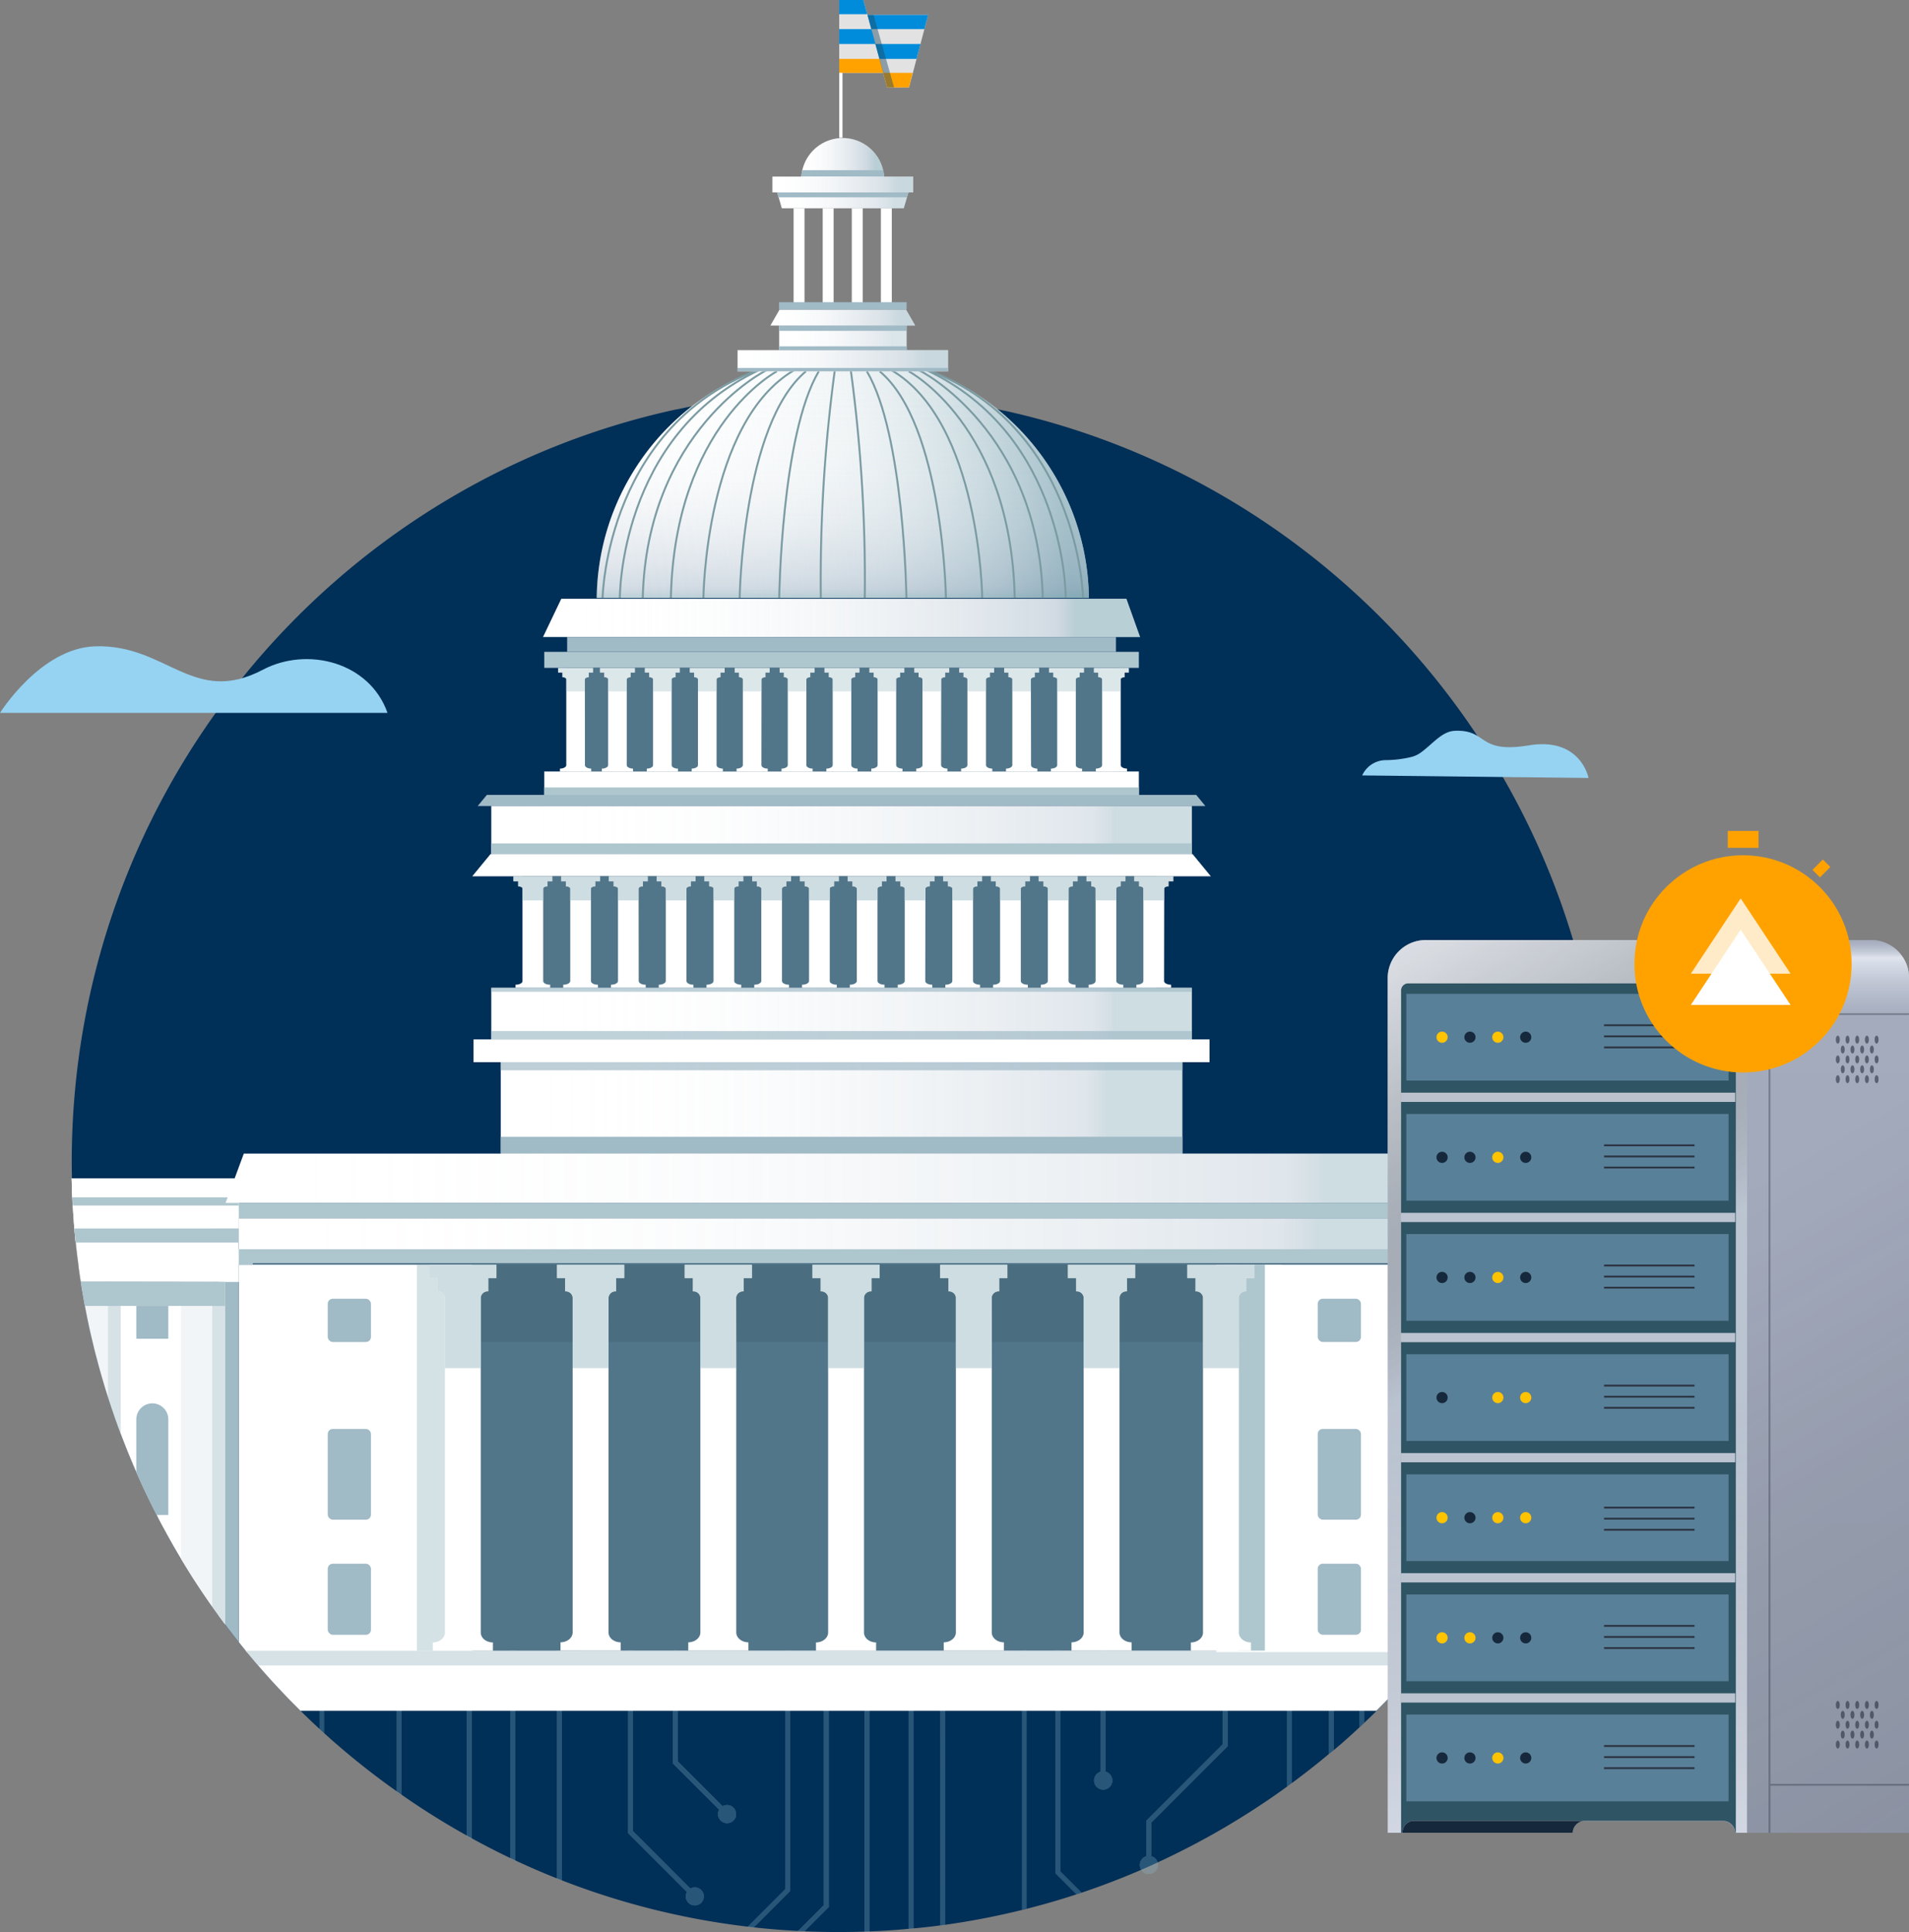 <svg xmlns="http://www.w3.org/2000/svg" xmlns:xlink="http://www.w3.org/1999/xlink" viewBox="0 0 644.33 652.12"><rect x="0" y="0" width="644.33" height="652.12" fill="#808080" stroke="none"/><defs><style>.cls-1,.cls-43,.cls-45{isolation:isolate;}.cls-2{fill:#002f57;}.cls-3{opacity:0.28;}.cls-4{mix-blend-mode:overlay;}.cls-5{fill:#8cbad1;}.cls-10,.cls-30,.cls-51,.cls-6{fill:#fff;}.cls-6{opacity:0.77;}.cls-7{fill:#008cda;}.cls-8{fill:#ffa200;}.cls-9{fill:#214a62;opacity:0.45;}.cls-11,.cls-21,.cls-23{opacity:0.38;}.cls-11{fill:url(#linear-gradient);}.cls-12,.cls-17,.cls-35{fill:#a0bac6;}.cls-13,.cls-28,.cls-29,.cls-34{fill:#aec6ce;}.cls-14{fill:#517589;}.cls-15,.cls-16,.cls-18,.cls-26,.cls-36{opacity:0.27;}.cls-15{fill:url(#linear-gradient-2);}.cls-16{fill:url(#linear-gradient-3);}.cls-17{opacity:0.67;}.cls-18{fill:url(#linear-gradient-4);}.cls-19{opacity:0.25;fill:url(#linear-gradient-5);}.cls-20,.cls-25,.cls-37{opacity:0.3;}.cls-20{fill:url(#linear-gradient-6);}.cls-21{fill:url(#linear-gradient-7);}.cls-22{opacity:0.49;fill:url(#linear-gradient-8);}.cls-23{fill:url(#linear-gradient-9);}.cls-24,.cls-52{fill:none;stroke-miterlimit:10;}.cls-24{stroke:#7b9ba3;stroke-width:0.66px;}.cls-25{fill:url(#linear-gradient-10);}.cls-26{fill:url(#linear-gradient-11);}.cls-27{fill:#406270;}.cls-27,.cls-45{opacity:0.37;}.cls-28{opacity:0.52;}.cls-29{opacity:0.5;}.cls-30,.cls-31{opacity:0.47;}.cls-31{fill:#e1eaef;}.cls-32,.cls-41{opacity:0.2;}.cls-32{fill:url(#linear-gradient-12);}.cls-33{opacity:0.72;}.cls-34{opacity:0.6;}.cls-35{opacity:0.68;}.cls-36{fill:url(#linear-gradient-13);}.cls-37{fill:url(#linear-gradient-14);}.cls-38{fill:#d3d9e5;}.cls-39{opacity:0.7;fill:url(#linear-gradient-15);}.cls-40{opacity:0.46;fill:url(#linear-gradient-16);}.cls-41{fill:url(#linear-gradient-17);}.cls-42{opacity:0.62;fill:url(#linear-gradient-18);}.cls-43{fill:#2f5463;}.cls-44{fill:#16283b;}.cls-45,.cls-50{fill:#2b3341;}.cls-46{fill:#bcc2cd;}.cls-47{fill:#bbc3d0;}.cls-48{fill:#598099;}.cls-49{fill:#ffc300;}.cls-51{opacity:0.78;}.cls-52{stroke:#ffa200;stroke-width:3.58px;}.cls-53{fill:#96d3f2;}</style><linearGradient id="linear-gradient" x1="183.28" y1="208.55" x2="384.8" y2="208.55" gradientUnits="userSpaceOnUse"><stop offset="0" stop-color="#fff" stop-opacity="0"/><stop offset="0.14" stop-color="#eff3f5" stop-opacity="0.07"/><stop offset="0.38" stop-color="#c6d2dc" stop-opacity="0.27"/><stop offset="0.7" stop-color="#839db3" stop-opacity="0.58"/><stop offset="0.86" stop-color="#5f809d" stop-opacity="0.75"/><stop offset="0.89" stop-color="#488093"/></linearGradient><linearGradient id="linear-gradient-2" x1="165.82" y1="280.15" x2="402.26" y2="280.15" xlink:href="#linear-gradient"/><linearGradient id="linear-gradient-3" x1="165.82" y1="342.1" x2="402.26" y2="342.1" xlink:href="#linear-gradient"/><linearGradient id="linear-gradient-4" x1="169.01" y1="373.93" x2="399.07" y2="373.93" xlink:href="#linear-gradient"/><linearGradient id="linear-gradient-5" x1="262.33" y1="67.62" x2="306.6" y2="67.62" gradientUnits="userSpaceOnUse"><stop offset="0" stop-color="#fff" stop-opacity="0"/><stop offset="0.21" stop-color="#ced8e1" stop-opacity="0.23"/><stop offset="0.59" stop-color="#7e99b0" stop-opacity="0.6"/><stop offset="0.77" stop-color="#5f809d" stop-opacity="0.75"/><stop offset="0.89" stop-color="#488093"/></linearGradient><linearGradient id="linear-gradient-6" x1="260.02" y1="107.19" x2="308.91" y2="107.19" xlink:href="#linear-gradient-5"/><linearGradient id="linear-gradient-7" x1="270.47" y1="55.73" x2="298.46" y2="55.73" xlink:href="#linear-gradient-5"/><linearGradient id="linear-gradient-8" x1="379.09" y1="154.36" x2="175.82" y2="178.38" gradientUnits="userSpaceOnUse"><stop offset="0.11" stop-color="#488093"/><stop offset="0.26" stop-color="#7da5b3" stop-opacity="0.71"/><stop offset="0.41" stop-color="#acc5ce" stop-opacity="0.45"/><stop offset="0.56" stop-color="#d0dfe3" stop-opacity="0.26"/><stop offset="0.71" stop-color="#eaf1f3" stop-opacity="0.11"/><stop offset="0.86" stop-color="#fafbfc" stop-opacity="0.03"/><stop offset="1" stop-color="#fff" stop-opacity="0"/></linearGradient><linearGradient id="linear-gradient-9" x1="284.47" y1="111.84" x2="284.47" y2="213.02" gradientUnits="userSpaceOnUse"><stop offset="0" stop-color="#fff" stop-opacity="0"/><stop offset="0.15" stop-color="#f9fafb" stop-opacity="0.03"/><stop offset="0.31" stop-color="#e8edf1" stop-opacity="0.11"/><stop offset="0.48" stop-color="#ccd6e0" stop-opacity="0.24"/><stop offset="0.64" stop-color="#a4b7c7" stop-opacity="0.43"/><stop offset="0.81" stop-color="#718ea8" stop-opacity="0.66"/><stop offset="0.86" stop-color="#5f809d" stop-opacity="0.75"/><stop offset="0.89" stop-color="#488093"/></linearGradient><linearGradient id="linear-gradient-10" x1="248.94" y1="121.75" x2="319.99" y2="121.75" xlink:href="#linear-gradient-5"/><linearGradient id="linear-gradient-11" x1="80.58" y1="416.59" x2="489.85" y2="416.59" xlink:href="#linear-gradient"/><linearGradient id="linear-gradient-12" x1="262.99" y1="114.03" x2="306" y2="114.03" xlink:href="#linear-gradient-5"/><linearGradient id="linear-gradient-13" x1="76.13" y1="397.67" x2="493.55" y2="397.67" xlink:href="#linear-gradient"/><linearGradient id="linear-gradient-14" x1="260.7" y1="62.27" x2="308.23" y2="62.27" xlink:href="#linear-gradient-5"/><linearGradient id="linear-gradient-15" x1="610.15" y1="317.27" x2="610.15" y2="618.57" gradientUnits="userSpaceOnUse"><stop offset="0" stop-opacity="0"/><stop offset="0" stop-color="#272b35" stop-opacity="0.24"/><stop offset="0" stop-color="#4f566b" stop-opacity="0.49"/><stop offset="0" stop-color="#5e6780" stop-opacity="0.59"/><stop offset="0.02" stop-color="#e6ebf4" stop-opacity="0.84"/><stop offset="0.05" stop-color="#a9b0c0" stop-opacity="0.73"/><stop offset="0.08" stop-color="#737b92" stop-opacity="0.63"/><stop offset="0.09" stop-color="#5e6780" stop-opacity="0.59"/><stop offset="0.73" stop-color="#5e667f" stop-opacity="0.59"/></linearGradient><linearGradient id="linear-gradient-16" x1="578.5" y1="382.93" x2="693.88" y2="184.55" gradientTransform="matrix(1, 0, 0, -1, 0, 790.07)" gradientUnits="userSpaceOnUse"><stop offset="0" stop-color="#252525" stop-opacity="0"/><stop offset="0.45" stop-color="#1c222a" stop-opacity="0.23"/><stop offset="1" stop-color="#15202d" stop-opacity="0.4"/></linearGradient><linearGradient id="linear-gradient-17" x1="529.05" y1="362.31" x2="529.05" y2="167.44" gradientTransform="matrix(1, 0, 0, -1, 0, 790.07)" gradientUnits="userSpaceOnUse"><stop offset="0.23" stop-color="#586e80"/><stop offset="0.34" stop-color="#526777" stop-opacity="0.93"/><stop offset="0.51" stop-color="#425360" stop-opacity="0.75"/><stop offset="0.73" stop-color="#28323a" stop-opacity="0.45"/><stop offset="0.98" stop-color="#040505" stop-opacity="0.04"/><stop offset="1" stop-opacity="0"/></linearGradient><linearGradient id="linear-gradient-18" x1="433.41" y1="305.7" x2="515.51" y2="449" gradientUnits="userSpaceOnUse"><stop offset="0.03" stop-color="#fff"/><stop offset="0.13" stop-color="#f9f9f9" stop-opacity="0.98"/><stop offset="0.25" stop-color="#e9e9e9" stop-opacity="0.91"/><stop offset="0.38" stop-color="#cfcfcf" stop-opacity="0.81"/><stop offset="0.53" stop-color="#aaa" stop-opacity="0.67"/><stop offset="0.68" stop-color="#7a7a7a" stop-opacity="0.48"/><stop offset="0.84" stop-color="#414141" stop-opacity="0.25"/><stop offset="1" stop-opacity="0"/></linearGradient></defs><g class="cls-1"><g id="Layer_2" data-name="Layer 2"><g id="Layer_1-2" data-name="Layer 1"><path class="cls-2" d="M541.87,392.18c0,1.84,0,3.67-.06,5.5q-.06,3.22-.22,6.44c0,.62-.05,1.25-.09,1.88,0,.29,0,.58,0,.87-.11,1.85-.23,3.7-.38,5.55v.08c-.05.68-.1,1.38-.17,2.06v.05l-.15,1.72c-.09,1-.19,2-.29,3q-.33,3.19-.75,6.36s0,.05,0,.08c-.06.57-.14,1.15-.22,1.71,0,.09,0,.2,0,.3s0,.05,0,.08c-.08.61-.17,1.23-.25,1.85s-.19,1.21-.28,1.81c0,.17,0,.32-.08.48a.78.78,0,0,1,0,.16c0,.16-.05.32-.07.48-.08.53-.17,1-.25,1.58s-.21,1.26-.32,1.89c-.07.42-.14.85-.22,1.27,0,.08,0,.15,0,.23-.1.65-.22,1.31-.34,2,0,0,0,.05,0,.07l-.21,1.09c-.05.28-.1.55-.16.83-.24,1.26-.49,2.52-.76,3.78-.32,1.65-.68,3.29-1.07,4.91q-.87,3.8-1.84,7.54-1.51,5.9-3.31,11.68c-.13.42-.26.84-.4,1.26l-.6,1.87q-2.41,7.47-5.27,14.73-4.35,11.14-9.7,21.76l-.17.34-.93,1.82-.47.89h0c-.19.39-.38.77-.58,1.14a0,0,0,0,1,0,0c-.29.55-.58,1.11-.88,1.65h0c-.42.8-.85,1.6-1.29,2.39h0c-.22.42-.46.83-.69,1.25l-.36.64c-.7,1.27-1.42,2.52-2.15,3.77-.29.51-.59,1-.89,1.52-.07.13-.15.26-.23.39-.18.33-.38.66-.58,1v0l-.44.72-.66,1.09-.34.54-.06.09q-2.52,4.11-5.17,8.09-1.06,1.6-2.16,3.18c-.7,1-1.42,2.06-2.15,3.08q-2.26,3.21-4.64,6.34l-.07.09c-.11.15-.21.29-.33.43l-.5.66c-.52.68-1,1.36-1.57,2-1,1.26-2,2.5-3,3.73l-.86,1.06-.43.53q-1.87,2.26-3.78,4.48c-.53.62-1.07,1.23-1.61,1.84s-1.08,1.23-1.63,1.84q-3.11,3.47-6.34,6.83h0c-.14.16-.29.31-.45.47l-1.34,1.38c-.91.93-1.83,1.86-2.76,2.77l-.17.17q-2,2-4.13,4c-.54.52-1.08,1-1.62,1.52q-4.26,4-8.69,7.73L448.51,592q-6.09,5.09-12.48,9.8L434.4,603a258,258,0,0,1-43.68,25.58l-2.13,1h0c-1.12.51-2.25,1-3.39,1.49q-9.85,4.26-20.12,7.72l-1.74.57q-8.28,2.71-16.8,4.87c-.54.14-1.08.28-1.62.4a255.31,255.31,0,0,1-25.93,5c-.54.08-1.09.15-1.63.21q-4.5.61-9,1c-.54.06-1.09.11-1.63.15q-6.58.62-13.25.87l-1.63.06q-4.38.15-8.8.15c-3.84,0-7.67-.08-11.47-.26-.73,0-1.46-.06-2.2-.1q-7.51-.39-14.93-1.21-1-.1-2.07-.24a255.28,255.28,0,0,1-62.7-15.62l-1.63-.64q-7.16-2.84-14.11-6.09l-1.63-.77q-6.63-3.15-13-6.66l-1.63-.9a256.17,256.17,0,0,1-22.09-13.82l-1.62-1.13A257.86,257.86,0,0,1,109.46,585c-.55-.49-1.09-1-1.63-1.49q-3.26-3-6.42-6.14l-.17-.17c-.93-.91-1.85-1.84-2.76-2.77l-1.35-1.38-.45-.47c-1.88-1.94-3.73-3.94-5.55-5.94-.69-.78-1.39-1.55-2.08-2.34l-1.13-1.29-.82-.95c-.29-.34-.59-.68-.88-1q-1.47-1.71-2.89-3.45c-.15-.17-.3-.35-.44-.53-.78-1-1.55-1.91-2.31-2.87l-1.84-2.34c-.47-.59-.92-1.2-1.38-1.81l-.24-.3-1.18-1.56c-.72-1-1.44-1.94-2.15-2.92s-1.45-2-2.16-3c-.54-.76-1.07-1.52-1.6-2.29s-1.21-1.76-1.8-2.64q-1.44-2.13-2.83-4.29t-2.92-4.66l-1.38-2.26c-.72-1.2-1.43-2.41-2.13-3.62s-1.48-2.59-2.2-3.89c-.23-.42-.46-.83-.68-1.25h0q-1.11-2-2.17-4h0c-.35-.66-.69-1.33-1-2q-3.65-7.06-6.86-14.39-2.8-6.39-5.27-12.95c-.49-1.3-1-2.6-1.43-3.91-.16-.42-.31-.84-.47-1.28-.83-2.39-1.64-4.78-2.41-7.2l-.27-.83c-.08-.28-.17-.56-.26-.85,0-.13-.09-.27-.13-.41s-.17-.57-.26-.85-.17-.56-.25-.84a3.17,3.17,0,0,1-.12-.41c-.21-.68-.41-1.37-.61-2.06-.64-2.19-1.26-4.4-1.83-6.63-.19-.67-.37-1.35-.54-2s-.4-1.59-.59-2.39c-.33-1.33-.64-2.67-.95-4-.38-1.62-.73-3.26-1.07-4.91q-.39-1.87-.75-3.78c-.05-.28-.11-.55-.16-.83s-.15-.78-.22-1.16c-.11-.65-.23-1.31-.34-2s-.18-1-.26-1.5c-.2-1.15-.39-2.31-.56-3.47,0-.16-.06-.32-.08-.48s-.07-.43-.1-.64c-.09-.6-.18-1.21-.26-1.81s-.19-1.29-.28-1.93a1.08,1.08,0,0,1,0-.3c-.08-.56-.16-1.14-.22-1.71q-.44-3.21-.76-6.44c-.11-1-.2-2-.29-3l-.15-1.72c-.06-.73-.12-1.46-.17-2.19-.15-1.85-.27-3.7-.38-5.55-.05-.92-.1-1.83-.13-2.75q-.16-3.21-.22-6.44c0-1.83-.06-3.66-.06-5.5,0-124.73,87.45-228.9,204.15-254.11h0l.15,0c1.61-.34,3.23-.68,4.86-1h.07l.3-.06.64-.12.47-.09h0l1.08-.2h.06a2.3,2.3,0,0,1,.28-.06h.07l1.34-.24,1.3-.23h0l1.05-.18H240l.49-.08h0l3.62-.57h0l1-.14h0l1.17-.17h0l1.09-.16h0l3.14-.4.61-.08,1.46-.18h0l2.5-.29h0l2.68-.28H258l1.77-.17h0c1.3-.11,2.59-.22,3.9-.3l1.79-.12,1.81-.12,1-.06a.72.72,0,0,1,.25,0l1.07-.07,1.34,0c.4,0,.82-.05,1.24-.06h.4l.34,0h0l.95,0h0l.72,0h.62l1.53-.05,1.74,0h1.55c.24,0,.47,0,.71,0h3.8c1.16,0,2.31,0,3.48.05h1.81l1.31.06c.44,0,.88,0,1.32,0h0c.58,0,1.14,0,1.72.07s1.14,0,1.72.07h.29l.62,0,1,.07.38,0h.06l1.26.09c.51,0,1,.05,1.55.11h0c.43,0,.87,0,1.31.07h0l1.15.09h.29l1.59.14h0l1.49.13h0c1.43.13,2.84.28,4.25.45h0l.48.05q.81.07,1.62.18h0l2.37.28,2.45.33h0l1,.14,1.64.23h0c1,.14,1.91.28,2.87.44l.71.11,1.37.22h0l1.69.29h.05c1.11.18,2.2.39,3.28.59l.09,0,1.69.32,1.79.36h.06l.68.14h0l.55.11,1.43.31h0l1,.22h0l.33.07h0l.52.11h0l.09,0c.32.06.62.13.92.21h0l.09,0h0c1.16.26,2.31.54,3.45.82.5.1,1,.23,1.47.34h0C458,167.65,541.87,270.07,541.87,392.18Z"/><g class="cls-3"><g class="cls-4"><path class="cls-5" d="M357.88,631.6l7.19,7.19-1.74.57-7.08-7.08V557h1.63Z"/></g><g class="cls-4"><path class="cls-5" d="M357.88,631.6l7.19,7.19-1.74.57-7.08-7.08V557h1.63Z"/></g><g class="cls-4"><path class="cls-5" d="M291.8,554.6h1.63v97.31l-1.63.06Z"/></g><g class="cls-4"><path class="cls-5" d="M291.8,554.6h1.63v97.31l-1.63.06Z"/></g><g class="cls-4"><path class="cls-5" d="M291.8,554.6h1.63v97.31l-1.63.06Z"/></g><g class="cls-4"><polygon class="cls-5" points="388.59 629.57 386.96 629.57 386.96 614.46 387.2 614.22 412.69 588.72 412.69 557.04 414.32 557.04 414.32 589.4 414.08 589.64 388.59 615.13 388.59 629.57"/><circle class="cls-5" cx="387.77" cy="629.42" r="3.06"/></g><g class="cls-4"><polygon class="cls-5" points="388.59 629.57 386.96 629.57 386.96 614.46 387.2 614.22 412.69 588.72 412.69 557.04 414.32 557.04 414.32 589.4 414.08 589.64 388.59 615.13 388.59 629.57"/><circle class="cls-5" cx="387.77" cy="629.42" r="3.06"/></g><g class="cls-4"><polygon class="cls-5" points="388.59 629.57 386.96 629.57 386.96 614.46 387.2 614.22 412.69 588.72 412.69 557.04 414.32 557.04 414.32 589.4 414.08 589.64 388.59 615.13 388.59 629.57"/><circle class="cls-5" cx="387.77" cy="629.42" r="3.06"/></g><g class="cls-4"><polygon class="cls-5" points="388.59 629.57 386.96 629.57 386.96 614.46 387.2 614.22 412.69 588.72 412.69 557.04 414.32 557.04 414.32 589.4 414.08 589.64 388.59 615.13 388.59 629.57"/><circle class="cls-5" cx="387.77" cy="629.42" r="3.06"/></g><g class="cls-4"><path class="cls-5" d="M460.45,557V581.4c-.54.52-1.08,1-1.62,1.52V557Z"/></g><g class="cls-4"><path class="cls-5" d="M460.45,557V581.4c-.54.52-1.08,1-1.62,1.52V557Z"/></g><g class="cls-4"><path class="cls-5" d="M450.14,552.16v38.49L448.51,592V552.16Z"/></g><g class="cls-4"><path class="cls-5" d="M450.14,552.16v38.49L448.51,592V552.16Z"/></g><g class="cls-4"><path class="cls-5" d="M450.14,552.16v38.49L448.51,592V552.16Z"/></g><g class="cls-4"><path class="cls-5" d="M279.72,557v86.64l-.24.23-8,8c-.73,0-1.46-.06-2.2-.1l8.76-8.76V557Z"/></g><g class="cls-4"><path class="cls-5" d="M279.72,557v86.64l-.24.23-8,8c-.73,0-1.46-.06-2.2-.1l8.76-8.76V557Z"/></g><g class="cls-4"><path class="cls-5" d="M279.72,557v86.64l-.24.23-8,8c-.73,0-1.46-.06-2.2-.1l8.76-8.76V557Z"/></g><g class="cls-4"><path class="cls-5" d="M266.69,552.16v86.09l-.23.24L254.4,650.55q-1-.1-2.07-.24l12.74-12.74V552.16Z"/></g><g class="cls-4"><path class="cls-5" d="M266.69,552.16v86.09l-.23.24L254.4,650.55q-1-.1-2.07-.24l12.74-12.74V552.16Z"/></g><g class="cls-4"><path class="cls-5" d="M477.28,552.16v11.78c-.54.62-1.08,1.23-1.63,1.84V552.16Z"/></g><g class="cls-4"><path class="cls-5" d="M477.28,552.16v11.78c-.54.62-1.08,1.23-1.63,1.84V552.16Z"/></g><g class="cls-4"><path class="cls-5" d="M477.28,552.16v11.78c-.54.62-1.08,1.23-1.63,1.84V552.16Z"/></g><g class="cls-4"><polygon class="cls-5" points="244.93 612.95 227.07 595.1 227.07 548.9 228.7 548.9 228.7 594.42 246.08 611.8 244.93 612.95"/><circle class="cls-5" cx="245.4" cy="612.27" r="3.06"/></g><g class="cls-4"><polygon class="cls-5" points="244.93 612.95 227.07 595.1 227.07 548.9 228.7 548.9 228.7 594.42 246.08 611.8 244.93 612.95"/><circle class="cls-5" cx="245.4" cy="612.27" r="3.06"/></g><g class="cls-4"><polygon class="cls-5" points="244.93 612.95 227.07 595.1 227.07 548.9 228.7 548.9 228.7 594.42 246.08 611.8 244.93 612.95"/><circle class="cls-5" cx="245.4" cy="612.27" r="3.06"/></g><g class="cls-4"><polygon class="cls-5" points="244.93 612.95 227.07 595.1 227.07 548.9 228.7 548.9 228.7 594.42 246.08 611.8 244.93 612.95"/><circle class="cls-5" cx="245.4" cy="612.27" r="3.06"/></g><g class="cls-4"><polygon class="cls-5" points="234.04 640.74 212.01 618.71 212.01 546.73 213.64 546.73 213.64 618.03 235.19 639.58 234.04 640.74"/><circle class="cls-5" cx="234.51" cy="640.05" r="3.06"/></g><g class="cls-4"><polygon class="cls-5" points="234.04 640.74 212.01 618.71 212.01 546.73 213.64 546.73 213.64 618.03 235.19 639.58 234.04 640.74"/><circle class="cls-5" cx="234.51" cy="640.05" r="3.06"/></g><g class="cls-4"><polygon class="cls-5" points="234.04 640.74 212.01 618.71 212.01 546.73 213.64 546.73 213.64 618.03 235.19 639.58 234.04 640.74"/><circle class="cls-5" cx="234.51" cy="640.05" r="3.06"/></g><g class="cls-4"><path class="cls-5" d="M189.63,552.16v82.53l-1.63-.64V552.16Z"/></g><g class="cls-4"><path class="cls-5" d="M189.63,552.16v82.53l-1.63-.64V552.16Z"/></g><g class="cls-4"><path class="cls-5" d="M189.63,552.16v82.53l-1.63-.64V552.16Z"/></g><g class="cls-4"><path class="cls-5" d="M173.89,552.16V628l-1.63-.77v-75Z"/></g><g class="cls-4"><path class="cls-5" d="M173.89,552.16V628l-1.63-.77v-75Z"/></g><g class="cls-4"><path class="cls-5" d="M159.23,548.9v71.63l-1.63-.9V548.9Z"/></g><g class="cls-4"><path class="cls-5" d="M159.23,548.9v71.63l-1.63-.9V548.9Z"/></g><g class="cls-4"><path class="cls-5" d="M159.23,548.9v71.63l-1.63-.9V548.9Z"/></g><g class="cls-4"><path class="cls-5" d="M159.23,548.9v71.63l-1.63-.9V548.9Z"/></g><g class="cls-4"><path class="cls-5" d="M306.68,562.74h1.63v88.15c-.54.06-1.09.11-1.63.15Z"/></g><g class="cls-4"><path class="cls-5" d="M306.68,562.74h1.63v88.15c-.54.06-1.09.11-1.63.15Z"/></g><g class="cls-4"><path class="cls-5" d="M306.68,562.74h1.63v88.15c-.54.06-1.09.11-1.63.15Z"/></g><g class="cls-4"><path class="cls-5" d="M317.35,560.21H319v89.42c-.54.08-1.09.15-1.63.21Z"/></g><g class="cls-4"><path class="cls-5" d="M317.35,560.21H319v89.42c-.54.08-1.09.15-1.63.21Z"/></g><g class="cls-4"><path class="cls-5" d="M344.91,557h1.62v87.19c-.54.14-1.08.28-1.62.4Z"/></g><g class="cls-4"><path class="cls-5" d="M436,556v45.88L434.4,603V556Z"/></g><g class="cls-4"><path class="cls-5" d="M436,556v45.88L434.4,603V556Z"/></g><g class="cls-4"><rect class="cls-5" x="371.53" y="557.04" width="1.63" height="44.04"/><path class="cls-5" d="M369.28,600.92a3.07,3.07,0,1,0,3.06-3.06A3.06,3.06,0,0,0,369.28,600.92Z"/></g><g class="cls-4"><rect class="cls-5" x="371.53" y="557.04" width="1.63" height="44.04"/><path class="cls-5" d="M369.28,600.92a3.07,3.07,0,1,0,3.06-3.06A3.06,3.06,0,0,0,369.28,600.92Z"/></g><g class="cls-4"><rect class="cls-5" x="371.53" y="557.04" width="1.63" height="44.04"/><path class="cls-5" d="M369.28,600.92a3.07,3.07,0,1,0,3.06-3.06A3.06,3.06,0,0,0,369.28,600.92Z"/></g><g class="cls-4"><rect class="cls-5" x="371.53" y="557.04" width="1.63" height="44.04"/><path class="cls-5" d="M369.28,600.92a3.07,3.07,0,1,0,3.06-3.06A3.06,3.06,0,0,0,369.28,600.92Z"/></g><g class="cls-4"><path class="cls-5" d="M135.51,570.07v35.74l-1.62-1.13V570.07Z"/></g><g class="cls-4"><path class="cls-5" d="M135.51,570.07v35.74l-1.62-1.13V570.07Z"/></g><g class="cls-4"><path class="cls-5" d="M109.46,570.07v15c-.55-.49-1.09-1-1.63-1.49V570.07Z"/></g></g><g><polygon class="cls-6" points="298.21 24.59 283.25 24.59 283.25 0 291.39 0 292.72 4.79 292.79 5.03 294.12 9.82 295.51 14.85 296.91 19.88 298.21 24.59"/><polygon class="cls-6" points="313.27 5.03 312.01 9.82 310.68 14.85 309.36 19.88 308.03 24.91 306.82 29.49 299.41 29.5 298.16 24.91 298.08 24.59 296.81 19.88 295.44 14.85 294.08 9.82 292.79 5.03 313.27 5.03"/><polygon class="cls-7" points="292.72 4.79 283.25 4.79 283.25 0 291.39 0 292.72 4.79"/><polygon class="cls-7" points="313.27 5.03 312.01 9.82 294.08 9.82 292.79 5.03 313.27 5.03"/><polygon class="cls-7" points="295.51 14.85 283.25 14.85 283.25 9.82 294.12 9.82 295.51 14.85"/><polygon class="cls-7" points="310.68 14.85 309.36 19.88 296.81 19.88 295.44 14.85 310.68 14.85"/><polygon class="cls-8" points="298.21 24.59 283.25 24.59 283.25 19.88 296.91 19.88 298.21 24.59"/><polygon class="cls-8" points="308.03 24.59 306.82 29.49 299.41 29.5 298.08 24.59 308.03 24.59"/><polygon class="cls-9" points="292.79 5.03 299.41 29.5 301.78 29.5 294.84 5.03 292.79 5.03"/><rect class="cls-10" x="283.25" y="24.58" width="1.11" height="21.93"/></g><g><path class="cls-53" d="M0,240.61s13.64-21.87,32.1-22.47c24.16-.78,33.11,20.3,56.64,7.89,15-7.89,36-2.6,42.06,14.58Z"/><animateMotion dur="12s" repeatCount="indefinite" path="M-2,0,0 0,0 0,380,0 0,0 z"/></g><g><path class="cls-53" d="M459.77,261.71l76.39.86s-2.58-13.88-20.16-11-13.69-5.43-25-4.91c-4.35.2-7.29,4.31-11.47,7.35a9.53,9.53,0,0,1-3.44,1.54,38.46,38.46,0,0,1-8.35,1A8.78,8.78,0,0,0,459.77,261.71Z"/><animateMotion begin="1s" dur="12s" repeatCount="indefinite" path="M0,0,0 0,0 0,-450,0 0,0 z"/></g><polygon class="cls-10" points="384.8 215 183.28 215 189.44 202.1 380.18 202.1 384.8 215"/><polygon class="cls-11" points="384.8 215 183.28 215 189.44 202.1 380.18 202.1 384.8 215"/><rect class="cls-12" x="191.42" y="215" width="185.24" height="5"/><rect class="cls-13" x="183.7" y="220" width="200.69" height="5.41"/><rect class="cls-14" x="191.42" y="225.41" width="185.24" height="34.97"/><rect class="cls-10" x="183.7" y="260.38" width="200.69" height="7.91"/><rect class="cls-13" x="183.7" y="265.77" width="200.69" height="2.52"/><polygon class="cls-12" points="406.84 272.04 161.24 272.04 164.32 268.29 403.76 268.29 406.84 272.04"/><rect class="cls-10" x="165.82" y="272.03" width="236.45" height="16.23"/><rect class="cls-15" x="165.82" y="272.03" width="236.45" height="16.23"/><rect class="cls-13" x="165.82" y="284.66" width="236.45" height="3.61"/><polygon class="cls-10" points="408.69 295.76 159.39 295.76 165.55 288.27 402.53 288.27 408.69 295.76"/><rect class="cls-14" x="176.35" y="295.76" width="214.05" height="37.64"/><rect class="cls-10" x="165.82" y="333.4" width="236.45" height="17.4"/><rect class="cls-16" x="165.82" y="333.4" width="236.45" height="17.4"/><rect class="cls-17" x="165.82" y="333.4" width="236.45" height="1.32"/><rect class="cls-17" x="165.82" y="347.99" width="236.45" height="2.81"/><rect class="cls-10" x="159.83" y="350.8" width="248.42" height="7.7"/><rect class="cls-10" x="169.01" y="358.5" width="230.06" height="30.85"/><rect class="cls-18" x="169.01" y="358.5" width="230.06" height="30.85"/><rect class="cls-12" x="169.01" y="383.67" width="230.06" height="5.67"/><path class="cls-10" d="M183.34,331.11c0,.68,1,1.24,2.36,1.24v1H174v-1c1.3,0,2.37-.56,2.37-1.24V299.9c0-.42-.67-.76-1.46-.76v-1.69h-1.61v-1.68h13.11v1.68H184.8v1.69c-.8,0-1.46.34-1.46.76Z"/><path class="cls-10" d="M199.46,331.11c0,.68,1,1.24,2.36,1.24v1H190.1v-1c1.3,0,2.37-.56,2.37-1.24V299.9c0-.42-.67-.76-1.46-.76v-1.69H189.4v-1.68h13.11v1.68h-1.59v1.69c-.8,0-1.46.34-1.46.76Z"/><path class="cls-10" d="M215.58,331.11c0,.68,1,1.24,2.36,1.24v1H206.22v-1c1.3,0,2.37-.56,2.37-1.24V299.9c0-.42-.67-.76-1.46-.76v-1.69h-1.61v-1.68h13.11v1.68H217v1.69c-.8,0-1.46.34-1.46.76Z"/><path class="cls-10" d="M231.7,331.11c0,.68,1.05,1.24,2.36,1.24v1H222.34v-1c1.3,0,2.37-.56,2.37-1.24V299.9c0-.42-.67-.76-1.46-.76v-1.69h-1.61v-1.68h13.11v1.68h-1.59v1.69c-.8,0-1.46.34-1.46.76Z"/><path class="cls-10" d="M247.82,331.11c0,.68,1.05,1.24,2.36,1.24v1H238.46v-1c1.3,0,2.37-.56,2.37-1.24V299.9c0-.42-.67-.76-1.46-.76v-1.69h-1.61v-1.68h13.11v1.68h-1.59v1.69c-.8,0-1.46.34-1.46.76Z"/><path class="cls-10" d="M263.94,331.11c0,.68,1.05,1.24,2.37,1.24v1H254.58v-1c1.3,0,2.37-.56,2.37-1.24V299.9c0-.42-.67-.76-1.46-.76v-1.69h-1.61v-1.68H267v1.68H265.4v1.69c-.8,0-1.46.34-1.46.76Z"/><path class="cls-10" d="M280.06,331.11c0,.68,1.05,1.24,2.37,1.24v1H270.7v-1c1.3,0,2.37-.56,2.37-1.24V299.9c0-.42-.66-.76-1.46-.76v-1.69H270v-1.68h13.11v1.68h-1.59v1.69c-.8,0-1.46.34-1.46.76Z"/><path class="cls-10" d="M296.18,331.11c0,.68,1.05,1.24,2.37,1.24v1H286.82v-1c1.3,0,2.37-.56,2.37-1.24V299.9c0-.42-.66-.76-1.46-.76v-1.69h-1.61v-1.68h13.11v1.68h-1.59v1.69c-.79,0-1.46.34-1.46.76Z"/><path class="cls-10" d="M312.3,331.11c0,.68,1.05,1.24,2.37,1.24v1H303v-1c1.29,0,2.36-.56,2.36-1.24V299.9c0-.42-.66-.76-1.46-.76v-1.69h-1.61v-1.68h13.11v1.68h-1.59v1.69c-.79,0-1.46.34-1.46.76Z"/><path class="cls-10" d="M328.42,331.11c0,.68,1.05,1.24,2.37,1.24v1H319.07v-1c1.29,0,2.36-.56,2.36-1.24V299.9c0-.42-.66-.76-1.46-.76v-1.69h-1.61v-1.68h13.11v1.68h-1.59v1.69c-.79,0-1.46.34-1.46.76Z"/><path class="cls-10" d="M344.54,331.11c0,.68,1,1.24,2.37,1.24v1H335.19v-1c1.29,0,2.36-.56,2.36-1.24V299.9c0-.42-.66-.76-1.46-.76v-1.69h-1.61v-1.68h13.11v1.68H346v1.69c-.79,0-1.46.34-1.46.76Z"/><path class="cls-10" d="M360.66,331.11c0,.68,1.06,1.24,2.37,1.24v1H351.31v-1c1.29,0,2.36-.56,2.36-1.24V299.9c0-.42-.66-.76-1.46-.76v-1.69H350.6v-1.68h13.11v1.68h-1.59v1.69c-.79,0-1.46.34-1.46.76Z"/><path class="cls-10" d="M376.78,331.11c0,.68,1.06,1.24,2.37,1.24v1H367.43v-1c1.29,0,2.36-.56,2.36-1.24V299.9c0-.42-.66-.76-1.46-.76v-1.69h-1.61v-1.68h13.11v1.68h-1.59v1.69c-.79,0-1.46.34-1.46.76Z"/><path class="cls-10" d="M392.9,331.11c0,.68,1.06,1.24,2.37,1.24v1H383.55v-1c1.29,0,2.36-.56,2.36-1.24V299.9c0-.42-.66-.76-1.46-.76v-1.69h-1.6v-1.68H396v1.68h-1.59v1.69c-.79,0-1.46.34-1.46.76Z"/><path class="cls-10" d="M211.54,258.25c0,.63,1,1.16,2.13,1.16v1H203.14v-1c1.16,0,2.12-.53,2.12-1.16v-29c0-.39-.59-.7-1.31-.7V227h-1.44v-1.56h11.77V227h-1.43v1.57c-.71,0-1.31.31-1.31.7Z"/><path class="cls-10" d="M197.43,258.25c0,.63.94,1.16,2.12,1.16v1H189v-1c1.17,0,2.13-.53,2.13-1.16v-29c0-.39-.6-.7-1.31-.7V227h-1.45v-1.56h11.78V227h-1.43v1.57c-.72,0-1.31.31-1.31.7Z"/><path class="cls-10" d="M226.7,258.25c0,.63.94,1.16,2.12,1.16v1H218.3v-1c1.16,0,2.12-.53,2.12-1.16v-29c0-.39-.6-.7-1.31-.7V227h-1.45v-1.56h11.78V227H228v1.57c-.71,0-1.31.31-1.31.7Z"/><path class="cls-10" d="M241.86,258.25c0,.63.94,1.16,2.12,1.16v1H233.45v-1c1.16,0,2.13-.53,2.13-1.16v-29c0-.39-.6-.7-1.31-.7V227h-1.45v-1.56h11.77V227h-1.42v1.57c-.72,0-1.31.31-1.31.7Z"/><path class="cls-10" d="M257,258.25c0,.63.95,1.16,2.13,1.16v1H248.61v-1c1.16,0,2.12-.53,2.12-1.16v-29c0-.39-.59-.7-1.31-.7V227H248v-1.56h11.77V227h-1.43v1.57c-.71,0-1.31.31-1.31.7Z"/><path class="cls-10" d="M272.17,258.25c0,.63.95,1.16,2.12,1.16v1H263.77v-1c1.16,0,2.12-.53,2.12-1.16v-29c0-.39-.6-.7-1.31-.7V227h-1.44v-1.56h11.77V227h-1.43v1.57c-.71,0-1.31.31-1.31.7Z"/><path class="cls-10" d="M287.33,258.25c0,.63.94,1.16,2.12,1.16v1H278.92v-1c1.17,0,2.13-.53,2.13-1.16v-29c0-.39-.6-.7-1.31-.7V227h-1.45v-1.56h11.78V227h-1.43v1.57c-.72,0-1.31.31-1.31.7Z"/><path class="cls-10" d="M302.48,258.25c0,.63.95,1.16,2.13,1.16v1H294.08v-1c1.16,0,2.13-.53,2.13-1.16v-29c0-.39-.6-.7-1.32-.7V227h-1.44v-1.56h11.77V227H303.8v1.57c-.72,0-1.32.31-1.32.7Z"/><path class="cls-10" d="M317.64,258.25c0,.63.95,1.16,2.13,1.16v1H309.24v-1c1.16,0,2.12-.53,2.12-1.16v-29c0-.39-.59-.7-1.31-.7V227h-1.44v-1.56h11.77V227H319v1.57c-.71,0-1.31.31-1.31.7Z"/><path class="cls-10" d="M332.8,258.25c0,.63.94,1.16,2.12,1.16v1H324.39v-1c1.17,0,2.13-.53,2.13-1.16v-29c0-.39-.6-.7-1.31-.7V227h-1.45v-1.56h11.78V227h-1.43v1.57c-.71,0-1.31.31-1.31.7Z"/><path class="cls-10" d="M348,258.25c0,.63.95,1.16,2.13,1.16v1H339.55v-1c1.16,0,2.13-.53,2.13-1.16v-29c0-.39-.6-.7-1.31-.7V227h-1.45v-1.56h11.77V227h-1.42v1.57c-.72,0-1.32.31-1.32.7Z"/><path class="cls-10" d="M363.11,258.25c0,.63.95,1.16,2.13,1.16v1H354.71v-1c1.16,0,2.12-.53,2.12-1.16v-29c0-.39-.59-.7-1.31-.7V227h-1.44v-1.56h11.77V227h-1.43v1.57c-.71,0-1.31.31-1.31.7Z"/><path class="cls-10" d="M378.27,258.25c0,.63,1,1.16,2.12,1.16v1H369.87v-1c1.16,0,2.12-.53,2.12-1.16v-29c0-.39-.6-.7-1.31-.7V227h-1.45v-1.56H381V227h-1.43v1.57c-.71,0-1.31.31-1.31.7Z"/><polygon class="cls-10" points="306.6 64.95 306.12 66.59 305.05 70.3 263.88 70.3 262.81 66.59 262.33 64.95 306.6 64.95"/><polygon class="cls-19" points="306.6 64.95 306.12 66.59 305.05 70.3 263.88 70.3 262.81 66.59 262.33 64.95 306.6 64.95"/><rect class="cls-10" x="267.86" y="70.3" width="3.68" height="32.95"/><rect class="cls-10" x="277.68" y="70.3" width="3.68" height="32.95"/><rect class="cls-10" x="287.5" y="70.3" width="3.68" height="32.95"/><rect class="cls-10" x="297.32" y="70.3" width="3.68" height="32.95"/><polygon class="cls-10" points="308.91 109.88 260.02 109.88 263.11 104.5 305.82 104.5 308.91 109.88"/><polygon class="cls-20" points="308.91 109.88 260.02 109.88 263.11 104.5 305.82 104.5 308.91 109.88"/><rect class="cls-12" x="262.93" y="101.99" width="43.07" height="2.51"/><path class="cls-10" d="M298.46,60.51a13.59,13.59,0,0,1-.72,4.44H271.19a13.59,13.59,0,0,1-.72-4.44c0-.31,0-.6,0-.91a14,14,0,0,1,27.93,0C298.45,59.91,298.46,60.2,298.46,60.51Z"/><path class="cls-21" d="M298.46,60.51a13.59,13.59,0,0,1-.72,4.44H271.19a13.59,13.59,0,0,1-.72-4.44c0-.31,0-.6,0-.91a14,14,0,0,1,27.93,0C298.45,59.91,298.46,60.2,298.46,60.51Z"/><path class="cls-10" d="M367.52,201.82H201.41a83.06,83.06,0,0,1,166.11,0Z"/><path class="cls-22" d="M367.52,201.82H201.41a83.06,83.06,0,0,1,166.11,0Z"/><path class="cls-23" d="M367.52,201.82H201.41a83.06,83.06,0,0,1,166.11,0Z"/><path class="cls-24" d="M281.78,124.84a526.45,526.45,0,0,0-4.73,77"/><path class="cls-24" d="M263,201.82s.71-55.26,13.36-76.5"/><path class="cls-24" d="M249.66,201.82s.82-58.49,22.36-76.5"/><path class="cls-24" d="M237.41,201.82s.6-59.55,30.84-77"/><path class="cls-24" d="M262.22,125.32s-34.5,18.16-35.79,76.5"/><path class="cls-24" d="M259,124.84c-.84.19-40.7,20.77-42.06,77"/><path class="cls-24" d="M209.21,201.82s-.32-54.91,47.2-77"/><path class="cls-24" d="M203.39,201.82s1-61.1,57.33-78.63"/><path class="cls-24" d="M287.15,124.84a526.45,526.45,0,0,1,4.73,77"/><path class="cls-24" d="M305.94,201.82s-.71-55.26-13.36-76.5"/><path class="cls-24" d="M319.27,201.82s-.82-58.49-22.36-76.5"/><path class="cls-24" d="M331.52,201.82s-.6-59.55-30.84-77"/><path class="cls-24" d="M306.71,125.32s34.5,18.16,35.79,76.5"/><path class="cls-24" d="M309.9,124.84c.84.19,40.7,20.77,42.06,77"/><path class="cls-24" d="M359.72,201.82s.32-54.91-47.2-77"/><path class="cls-24" d="M365.54,201.82s-1-61.1-57.33-78.63"/><rect class="cls-10" x="248.94" y="118.18" width="71.06" height="7.14"/><rect class="cls-25" x="248.94" y="118.18" width="71.06" height="7.14"/><rect class="cls-12" x="248.94" y="124.18" width="71.06" height="1.15"/><rect class="cls-13" x="80.58" y="406" width="409.27" height="5.17"/><rect class="cls-10" x="80.58" y="411.17" width="409.27" height="10.84"/><rect class="cls-26" x="80.58" y="411.17" width="409.27" height="10.84"/><rect class="cls-13" x="78.64" y="421.62" width="413.14" height="5.22"/><path class="cls-14" d="M486.91,426.31v126c-1,1.26-2,2.5-3,3.73l-.86,1.06H85.33V426.31Z"/><rect class="cls-27" x="83.96" y="426.84" width="401.57" height="26.09"/><path class="cls-10" d="M159.39,426.85V557.62H83.33c-.15-.17-.3-.35-.44-.53-.78-1-1.55-1.91-2.31-2.87V426.85Z"/><path class="cls-12" d="M80.58,426.85V554.22l-1.84-2.34c-.47-.59-.92-1.2-1.38-1.81l-.24-.3-1.18-1.56c-.72-1-1.44-1.94-2.15-2.92V426.85Z"/><rect class="cls-28" x="140.74" y="426.84" width="18.65" height="130.77"/><rect class="cls-13" x="414.11" y="426.84" width="18.65" height="130.77"/><path class="cls-10" d="M483.1,557.09l-.43.53q-1.87,2.26-3.78,4.48-4.65,5.39-9.58,10.51h0c-.14.16-.29.31-.45.47l-1.34,1.38c-.91.93-1.83,1.86-2.76,2.77l-.17.17H101.41l-.17-.17c-.93-.91-1.85-1.84-2.76-2.77l-1.35-1.38-.45-.47c-1.88-1.94-3.73-3.94-5.55-5.94-.69-.78-1.39-1.55-2.08-2.34l-1.13-1.29-.82-.95c-.29-.34-.59-.68-.88-1q-1.47-1.71-2.89-3.45c-.15-.17-.3-.35-.44-.53Z"/><path class="cls-29" d="M483.1,557.09l-.43.53q-1.87,2.26-3.78,4.48H87.1c-.29-.34-.59-.68-.88-1q-1.47-1.71-2.89-3.45c-.15-.17-.3-.35-.44-.53Z"/><path class="cls-10" d="M162.27,461.76V551c0,1.82,1.82,3.33,4.1,3.33v2.8h-20.3v-2.8c2.24,0,4.1-1.51,4.1-3.33l0-89.2V437.85a2.33,2.33,0,0,0-2.53-2v-4.49h-2.79v-4.49h22.7v4.49H164.8v4.49a2.33,2.33,0,0,0-2.53,2Z"/><path class="cls-10" d="M205.39,461.76l0,89.2c0,1.82,1.83,3.33,4.1,3.33v2.8H189.18v-2.8c2.24,0,4.1-1.51,4.1-3.33V437.85a2.33,2.33,0,0,0-2.53-2v-4.49H188v-4.49h22.69v4.49h-2.75v4.49a2.33,2.33,0,0,0-2.53,2Z"/><path class="cls-10" d="M248.51,461.76l0,89.2c0,1.82,1.83,3.33,4.1,3.33v2.8H232.3v-2.8c2.24,0,4.09-1.51,4.09-3.33l0-89.2V437.85a2.33,2.33,0,0,0-2.53-2v-4.49H231.1v-4.49h22.69v4.49H251v4.49a2.33,2.33,0,0,0-2.53,2Z"/><path class="cls-10" d="M291.62,461.76V551c0,1.82,1.82,3.33,4.09,3.33v2.8H275.41v-2.8c2.24,0,4.1-1.51,4.1-3.33l0-89.2V437.85a2.33,2.33,0,0,0-2.53-2v-4.49h-2.79v-4.49H296.9v4.49h-2.75v4.49a2.33,2.33,0,0,0-2.53,2Z"/><path class="cls-10" d="M334.74,461.76l0,89.2c0,1.82,1.83,3.33,4.1,3.33v2.8H318.53v-2.8c2.24,0,4.1-1.51,4.1-3.33V437.85a2.33,2.33,0,0,0-2.53-2v-4.49h-2.78v-4.49H340v4.49h-2.75v4.49a2.33,2.33,0,0,0-2.53,2Z"/><path class="cls-10" d="M377.86,461.76l0,89.2c0,1.82,1.82,3.33,4.1,3.33v2.8h-20.3v-2.8c2.24,0,4.1-1.51,4.1-3.33l0-89.2V437.85a2.33,2.33,0,0,0-2.53-2v-4.49h-2.79v-4.49h22.7v4.49h-2.76v4.49a2.32,2.32,0,0,0-2.52,2Z"/><path class="cls-10" d="M80.58,397.68v21.67H25.52c-.11-1-.2-2-.29-3l-.15-1.72c-.06-.73-.12-1.46-.17-2.19-.15-1.85-.27-3.7-.38-5.55-.05-.92-.1-1.83-.13-2.75q-.16-3.21-.22-6.44Z"/><path class="cls-10" d="M80.58,397.68v21.67H25.52c-.11-1-.2-2-.29-3l-.15-1.72c-.06-.73-.12-1.46-.17-2.19-.15-1.85-.27-3.7-.38-5.55-.05-.92-.1-1.83-.13-2.75q-.16-3.21-.22-6.44Z"/><path class="cls-10" d="M80.58,397.68v6.44H24.4q-.16-3.21-.22-6.44Z"/><path class="cls-13" d="M80.58,414.61v4.74H25.52c-.11-1-.2-2-.29-3l-.15-1.72Z"/><path class="cls-10" d="M80.58,419.35v13.31H27.26c0-.16-.06-.32-.08-.48s-.07-.43-.1-.64c-.09-.6-.18-1.21-.26-1.81s-.19-1.29-.28-1.93a1.08,1.08,0,0,1,0-.3c-.08-.56-.16-1.14-.22-1.71q-.44-3.21-.76-6.44Z"/><path class="cls-10" d="M75.94,432.66V548.21c-.72-1-1.44-1.94-2.15-2.92s-1.45-2-2.16-3c-.54-.76-1.07-1.52-1.6-2.29s-1.21-1.76-1.8-2.64q-1.44-2.13-2.83-4.29t-2.92-4.66l-1.38-2.26c-.72-1.2-1.43-2.41-2.13-3.62s-1.48-2.59-2.2-3.89c-.23-.42-.46-.83-.68-1.25h0q-1.11-2-2.17-4h0c-.35-.66-.69-1.33-1-2q-3.65-7.06-6.86-14.39-2.8-6.39-5.27-12.95c-.49-1.3-1-2.6-1.43-3.91-.16-.42-.31-.84-.47-1.28-.83-2.39-1.64-4.78-2.41-7.2l-.27-.83c-.08-.28-.17-.56-.26-.85,0-.13-.09-.27-.13-.41s-.17-.57-.26-.85-.17-.56-.25-.84a3.17,3.17,0,0,1-.12-.41c-.21-.68-.41-1.37-.61-2.06-.64-2.19-1.26-4.4-1.83-6.63-.19-.67-.37-1.35-.54-2s-.4-1.59-.59-2.39c-.33-1.33-.64-2.67-.95-4-.38-1.62-.73-3.26-1.07-4.91q-.39-1.87-.75-3.78c-.05-.28-.11-.55-.16-.83s-.15-.78-.22-1.16c-.11-.65-.23-1.31-.34-2s-.18-1-.26-1.5c-.2-1.15-.39-2.31-.56-3.47Z"/><path class="cls-30" d="M75.94,432.66V548.21c-.72-1-1.44-1.94-2.15-2.92s-1.45-2-2.16-3c-.54-.76-1.07-1.52-1.6-2.29s-1.21-1.76-1.8-2.64q-1.44-2.13-2.83-4.29V432.66Z"/><path class="cls-30" d="M65.4,432.66v100.4q-1.49-2.31-2.92-4.66l-1.38-2.26V432.66Z"/><path class="cls-31" d="M36.43,432.66v38.92l-.27-.83c-.08-.28-.17-.56-.26-.85,0-.13-.09-.27-.13-.41s-.17-.57-.26-.85-.17-.56-.25-.84a3.17,3.17,0,0,1-.12-.41c-.21-.68-.41-1.37-.61-2.06-.64-2.19-1.26-4.4-1.83-6.63-.19-.67-.37-1.35-.54-2s-.4-1.59-.59-2.39c-.33-1.33-.64-2.67-.95-4-.38-1.62-.73-3.26-1.07-4.91q-.39-1.87-.75-3.78c-.05-.28-.11-.55-.16-.83s-.15-.78-.22-1.16c-.11-.65-.23-1.31-.34-2s-.18-1-.26-1.5c-.2-1.15-.39-2.31-.56-3.47Z"/><path class="cls-29" d="M40.74,432.66V484c-.49-1.3-1-2.6-1.43-3.91-.16-.42-.31-.84-.47-1.28-.83-2.39-1.64-4.78-2.41-7.2V432.66Z"/><path class="cls-31" d="M71.63,432.66V542.28c-.54-.76-1.07-1.52-1.6-2.29s-1.21-1.76-1.8-2.64q-1.44-2.13-2.83-4.29t-2.92-4.66l-1.38-2.26V432.66Z"/><path class="cls-29" d="M75.94,432.66V548.21c-.72-1-1.44-1.94-2.15-2.92s-1.45-2-2.16-3V432.66Z"/><path class="cls-13" d="M75.94,432.66v8.09H28.64c-.08-.39-.15-.78-.22-1.16-.11-.65-.23-1.31-.34-2s-.18-1-.26-1.5c-.2-1.15-.39-2.31-.56-3.47Z"/><rect class="cls-12" x="110.62" y="438.34" width="14.59" height="14.59" rx="1.7"/><rect class="cls-12" x="110.62" y="482.28" width="14.59" height="30.62" rx="1.7"/><rect class="cls-12" x="110.62" y="527.77" width="14.59" height="23.98" rx="1.7"/><rect class="cls-12" x="46.01" y="440.75" width="10.8" height="11.09"/><path class="cls-12" d="M56.81,479.05v32.26H52.87q-3.65-7.06-6.86-14.39V479.05a5.4,5.4,0,1,1,10.8,0Z"/><path class="cls-10" d="M489.38,426.85V549.09l-.07.09c-.11.15-.21.29-.33.43l-.5.66c-.52.68-1,1.36-1.57,2-1,1.26-2,2.5-3,3.73l-.86,1.06-.43.53h-72.1V426.85Z"/><rect class="cls-13" x="417.83" y="426.84" width="9.08" height="130.24" transform="translate(844.75 983.93) rotate(-180)"/><path class="cls-12" d="M496.17,426.85V539.67c-.7,1-1.42,2.06-2.15,3.08q-2.26,3.21-4.64,6.34V426.85Z"/><path class="cls-10" d="M541.81,397.68q-.06,3.22-.22,6.44c0,.62-.05,1.25-.09,1.88,0,.29,0,.58,0,.87-.11,1.85-.23,3.7-.38,5.55v.08c-.05.68-.1,1.38-.17,2.06v.05l-.15,1.72c-.09,1-.19,2-.29,3H489.38V397.68Z"/><path class="cls-10" d="M541.81,397.68q-.06,3.22-.22,6.44c0,.62-.05,1.25-.09,1.88H489.38v-8.32Z"/><path class="cls-13" d="M540.91,414.61l-.15,1.72c-.09,1-.19,2-.29,3H489.38v-4.74Z"/><path class="cls-13" d="M80.58,404.12v2.75h-56c-.05-.92-.1-1.83-.13-2.75Z"/><path class="cls-13" d="M541.59,404.12c0,.62-.05,1.25-.09,1.88,0,.29,0,.58,0,.87H489.38v-2.75Z"/><path class="cls-10" d="M540.47,419.35q-.33,3.19-.75,6.36s0,.05,0,.08c-.06.57-.14,1.15-.22,1.71,0,.09,0,.2,0,.3s0,.05,0,.08c-.08.61-.17,1.23-.25,1.85s-.19,1.21-.28,1.81c0,.17,0,.32-.08.48a.78.78,0,0,1,0,.16c0,.16-.05.32-.07.48H489.38V419.35Z"/><path class="cls-10" d="M538.75,432.66c-.08.53-.17,1-.25,1.58s-.21,1.26-.32,1.89c-.07.42-.14.85-.22,1.27,0,.08,0,.15,0,.23-.1.65-.22,1.31-.34,2,0,0,0,.05,0,.07l-.21,1.09c-.05.28-.1.55-.16.83-.24,1.26-.49,2.52-.76,3.78-.32,1.65-.68,3.29-1.07,4.91q-.87,3.8-1.84,7.54-1.51,5.9-3.31,11.68c-.13.42-.26.84-.4,1.26l-.6,1.87q-2.41,7.47-5.27,14.73-4.35,11.14-9.7,21.76l-.17.34-.93,1.82-.47.89h0c-.19.39-.38.77-.58,1.14a0,0,0,0,1,0,0c-.29.55-.58,1.11-.88,1.65h0c-.42.8-.85,1.6-1.29,2.39h0c-.22.42-.46.83-.69,1.25l-.36.64c-.7,1.27-1.42,2.52-2.15,3.77-.29.51-.59,1-.89,1.52-.07.13-.15.26-.23.39-.18.33-.38.66-.58,1v0l-.44.72-.66,1.09-.34.54-.06.09q-2.52,4.11-5.17,8.09-1.06,1.6-2.16,3.18c-.7,1-1.42,2.06-2.15,3.08V432.66Z"/><path class="cls-30" d="M504.56,432.66v94l-.66,1.09-.34.54-.06.09q-2.52,4.11-5.17,8.09-1.06,1.6-2.16,3.18c-.7,1-1.42,2.06-2.15,3.08V432.66Z"/><path class="cls-30" d="M508.86,432.66v86.61c-.7,1.27-1.42,2.52-2.15,3.77-.29.51-.59,1-.89,1.52-.07.13-.15.26-.23.39-.18.33-.38.66-.58,1v0l-.44.72v-94Z"/><path class="cls-31" d="M538.75,432.66c-.08.53-.17,1-.25,1.58s-.21,1.26-.32,1.89c-.07.42-.14.85-.22,1.27,0,.08,0,.15,0,.23-.1.65-.22,1.31-.34,2,0,0,0,.05,0,.07l-.21,1.09c-.05.28-.1.55-.16.83-.24,1.26-.49,2.52-.76,3.78-.32,1.65-.68,3.29-1.07,4.91q-.87,3.8-1.84,7.54V432.66Z"/><path class="cls-29" d="M533.53,432.66v25.15q-1.51,5.9-3.31,11.68c-.13.42-.26.84-.4,1.26l-.6,1.87v-40Z"/><path class="cls-31" d="M508.86,432.66v86.61c-.7,1.27-1.42,2.52-2.15,3.77-.29.51-.59,1-.89,1.52-.07.13-.15.26-.23.39-.18.33-.38.66-.58,1v0l-.44.72-.66,1.09-.34.54-.06.09q-2.52,4.11-5.17,8.09V432.66Z"/><path class="cls-29" d="M498.33,432.66V536.49q-1.06,1.6-2.16,3.18c-.7,1-1.42,2.06-2.15,3.08V432.66Z"/><path class="cls-13" d="M538.75,432.66c-.08.53-.17,1-.25,1.58s-.21,1.26-.32,1.89c-.07.42-.14.85-.22,1.27,0,.08,0,.15,0,.23-.1.65-.22,1.31-.34,2,0,0,0,.05,0,.07l-.21,1.09H494v-8.09Z"/><rect class="cls-12" x="444.75" y="438.34" width="14.59" height="14.59" rx="1.7" transform="translate(904.1 891.26) rotate(-180)"/><rect class="cls-12" x="444.75" y="482.28" width="14.59" height="30.62" rx="1.7" transform="translate(904.1 995.18) rotate(-180)"/><rect class="cls-12" x="444.75" y="527.77" width="14.59" height="23.98" rx="1.7" transform="translate(904.1 1079.51) rotate(-180)"/><rect class="cls-12" x="513.15" y="440.75" width="10.8" height="11.09" transform="translate(1037.1 892.58) rotate(-180)"/><path class="cls-12" d="M524,479.05v8.3q-4.35,11.14-9.7,21.76l-.17.34-.93,1.82V479.05a5.4,5.4,0,0,1,10.8,0Z"/><rect class="cls-10" x="262.99" y="109.88" width="43.01" height="8.3"/><rect class="cls-32" x="262.99" y="109.88" width="43.01" height="8.3"/><rect class="cls-12" x="262.99" y="116.89" width="43.01" height="1.29"/><path class="cls-12" d="M298.43,59.6H270.5a13.87,13.87,0,0,1,.31-2.16h27.31A13.87,13.87,0,0,1,298.43,59.6Z"/><polygon class="cls-12" points="306.6 64.95 306.12 66.59 262.81 66.59 262.33 64.95 306.6 64.95"/><rect class="cls-12" x="262.99" y="109.88" width="42.96" height="1.78"/><g class="cls-33"><path class="cls-34" d="M188.39,225.42h11.78V227h-1.43v1.57c-.72,0-1.31.31-1.31.7v4.09h-6.28v-4.09c0-.39-.6-.7-1.31-.7V227h-1.45Z"/><path class="cls-34" d="M202.51,225.42h11.77V227h-1.43v1.57c-.71,0-1.31.31-1.31.7v4.09h-6.28v-4.09c0-.39-.59-.7-1.31-.7V227h-1.44Z"/><path class="cls-34" d="M217.66,225.42h11.78V227H228v1.57c-.71,0-1.31.31-1.31.7v4.09h-6.28v-4.09c0-.39-.6-.7-1.31-.7V227h-1.45Z"/><path class="cls-34" d="M232.82,225.42h11.77V227h-1.42v1.57c-.72,0-1.31.31-1.31.7v4.09h-6.28v-4.09c0-.39-.6-.7-1.31-.7V227h-1.45Z"/><path class="cls-34" d="M248,225.42h11.77V227h-1.43v1.57c-.71,0-1.31.31-1.31.7v4.09h-6.28v-4.09c0-.39-.59-.7-1.31-.7V227H248Z"/><path class="cls-34" d="M263.14,225.42h11.77V227h-1.43v1.57c-.71,0-1.31.31-1.31.7v4.09h-6.28v-4.09c0-.39-.6-.7-1.31-.7V227h-1.44Z"/><path class="cls-34" d="M278.29,225.42h11.78V227h-1.43v1.57c-.72,0-1.31.31-1.31.7v4.09h-6.28v-4.09c0-.39-.6-.7-1.31-.7V227h-1.45Z"/><path class="cls-34" d="M293.45,225.42h11.77V227H303.8v1.57c-.72,0-1.32.31-1.32.7v4.09h-6.27v-4.09c0-.39-.6-.7-1.32-.7V227h-1.44Z"/><path class="cls-34" d="M308.61,225.42h11.77V227H319v1.57c-.71,0-1.31.31-1.31.7v4.09h-6.28v-4.09c0-.39-.59-.7-1.31-.7V227h-1.44Z"/><path class="cls-34" d="M323.76,225.42h11.78V227h-1.43v1.57c-.71,0-1.31.31-1.31.7v4.09h-6.28v-4.09c0-.39-.6-.7-1.31-.7V227h-1.45Z"/><path class="cls-34" d="M338.92,225.42h11.77V227h-1.42v1.57c-.72,0-1.32.31-1.32.7v4.09h-6.27v-4.09c0-.39-.6-.7-1.31-.7V227h-1.45Z"/><path class="cls-34" d="M354.08,225.42h11.77V227h-1.43v1.57c-.71,0-1.31.31-1.31.7v4.09h-6.28v-4.09c0-.39-.59-.7-1.31-.7V227h-1.44Z"/><path class="cls-34" d="M381,225.42V227h-1.43v1.57c-.71,0-1.31.31-1.31.7v4.09H372v-4.09c0-.39-.6-.7-1.31-.7V227h-1.45v-1.56Z"/></g><path class="cls-34" d="M173.28,295.77h13.11v1.68H184.8v1.69c-.8,0-1.46.34-1.46.76v4h-7v-4c0-.42-.67-.76-1.46-.76v-1.69h-1.61Z"/><path class="cls-34" d="M189.4,295.77h13.11v1.68h-1.59v1.69c-.8,0-1.46.34-1.46.76v4h-7v-4c0-.42-.67-.76-1.46-.76v-1.69H189.4Z"/><path class="cls-34" d="M205.52,295.77h13.11v1.68H217v1.69c-.8,0-1.46.34-1.46.76v4h-7v-4c0-.42-.67-.76-1.46-.76v-1.69h-1.61Z"/><path class="cls-34" d="M221.64,295.77h13.11v1.68h-1.59v1.69c-.8,0-1.46.34-1.46.76v4h-7v-4c0-.42-.67-.76-1.46-.76v-1.69h-1.61Z"/><path class="cls-34" d="M237.76,295.77h13.11v1.68h-1.59v1.69c-.8,0-1.46.34-1.46.76v4h-7v-4c0-.42-.67-.76-1.46-.76v-1.69h-1.61Z"/><path class="cls-34" d="M253.88,295.77H267v1.68H265.4v1.69c-.8,0-1.46.34-1.46.76v4h-7v-4c0-.42-.67-.76-1.46-.76v-1.69h-1.61Z"/><path class="cls-34" d="M270,295.77h13.11v1.68h-1.59v1.69c-.8,0-1.46.34-1.46.76v4h-7v-4c0-.42-.66-.76-1.46-.76v-1.69H270Z"/><path class="cls-34" d="M286.12,295.77h13.11v1.68h-1.59v1.69c-.79,0-1.46.34-1.46.76v4h-7v-4c0-.42-.66-.76-1.46-.76v-1.69h-1.61Z"/><path class="cls-34" d="M302.24,295.77h13.11v1.68h-1.59v1.69c-.79,0-1.46.34-1.46.76v4h-7v-4c0-.42-.66-.76-1.46-.76v-1.69h-1.61Z"/><path class="cls-34" d="M318.36,295.77h13.11v1.68h-1.59v1.69c-.79,0-1.46.34-1.46.76v4h-7v-4c0-.42-.66-.76-1.46-.76v-1.69h-1.61Z"/><path class="cls-34" d="M334.48,295.77h13.11v1.68H346v1.69c-.79,0-1.46.34-1.46.76v4h-7v-4c0-.42-.66-.76-1.46-.76v-1.69h-1.61Z"/><path class="cls-34" d="M350.6,295.77h13.11v1.68h-1.59v1.69c-.79,0-1.46.34-1.46.76v4h-7v-4c0-.42-.66-.76-1.46-.76v-1.69H350.6Z"/><path class="cls-34" d="M366.72,295.77h13.11v1.68h-1.59v1.69c-.79,0-1.46.34-1.46.76v4h-7v-4c0-.42-.66-.76-1.46-.76v-1.69h-1.61Z"/><path class="cls-34" d="M396,295.77v1.68h-1.59v1.69c-.79,0-1.46.34-1.46.76v4h-7v-4c0-.42-.66-.76-1.46-.76v-1.69h-1.6v-1.68Z"/><rect class="cls-35" x="169.01" y="358.5" width="230.06" height="2.73"/><path class="cls-10" d="M418.15,461.76V551c0,1.82,1.82,3.33,4.09,3.33v2.8H401.94v-2.8c2.24,0,4.1-1.51,4.1-3.33l0-89.2V437.85a2.33,2.33,0,0,0-2.53-2v-4.49h-2.79v-4.49h22.69v4.49h-2.75v4.49a2.33,2.33,0,0,0-2.53,2Z"/><polygon class="cls-10" points="493.55 406 76.13 406 82.29 389.35 487.39 389.35 493.55 406"/><polygon class="cls-36" points="493.55 406 76.13 406 82.29 389.35 487.39 389.35 493.55 406"/><rect class="cls-10" x="260.7" y="59.6" width="47.53" height="5.35"/><rect class="cls-37" x="260.7" y="59.6" width="47.53" height="5.35"/><path class="cls-34" d="M144.86,426.85h22.7v4.49H164.8v4.49a2.33,2.33,0,0,0-2.53,2v23.91H150.18V437.85a2.33,2.33,0,0,0-2.53-2v-4.49h-2.79Z"/><path class="cls-34" d="M188,426.85h22.69v4.49h-2.75v4.49a2.33,2.33,0,0,0-2.53,2v23.91h-12.1V437.85a2.33,2.33,0,0,0-2.53-2v-4.49H188Z"/><path class="cls-34" d="M231.1,426.85h22.69v4.49H251v4.49a2.33,2.33,0,0,0-2.53,2v23.91h-12.1V437.85a2.33,2.33,0,0,0-2.53-2v-4.49H231.1Z"/><path class="cls-34" d="M274.21,426.85H296.9v4.49h-2.75v4.49a2.33,2.33,0,0,0-2.53,2v23.91H279.53V437.85a2.33,2.33,0,0,0-2.53-2v-4.49h-2.79Z"/><path class="cls-34" d="M317.33,426.85H340v4.49h-2.75v4.49a2.33,2.33,0,0,0-2.53,2v23.91h-12.1V437.85a2.33,2.33,0,0,0-2.53-2v-4.49h-2.78Z"/><path class="cls-34" d="M360.44,426.85h22.7v4.49h-2.76v4.49a2.32,2.32,0,0,0-2.52,2v23.91h-12.1V437.85a2.33,2.33,0,0,0-2.53-2v-4.49h-2.79Z"/><path class="cls-34" d="M423.43,426.85v4.49h-2.75v4.49a2.33,2.33,0,0,0-2.53,2v23.91H406.06V437.85a2.33,2.33,0,0,0-2.53-2v-4.49h-2.79v-4.49Z"/><g id="Server"><path class="cls-38" d="M631.5,317.27H576a12.84,12.84,0,0,1,12.86,12.84h0V618.57h55.51V330.12A12.85,12.85,0,0,0,631.5,317.27Z"/><path class="cls-39" d="M631.5,317.27H576a12.84,12.84,0,0,1,12.86,12.84h0V618.57h55.51V330.12A12.85,12.85,0,0,0,631.5,317.27Z"/><path class="cls-40" d="M631.5,317.27H576a12.84,12.84,0,0,1,12.86,12.84h0V618.57h55.51V330.12A12.85,12.85,0,0,0,631.5,317.27Z"/><path class="cls-38" d="M589.71,330.12a12.85,12.85,0,0,0-12.85-12.85H481.23a12.85,12.85,0,0,0-12.85,12.85h0V618.57h62.39a4.14,4.14,0,0,1,4.14-4H581.5a4.14,4.14,0,0,1,4.14,4h4Z"/><path class="cls-41" d="M589.71,330.12a12.85,12.85,0,0,0-12.85-12.85H481.23a12.85,12.85,0,0,0-12.85,12.85h0V618.57h62.39a4.14,4.14,0,0,1,4.14-4H581.5a4.14,4.14,0,0,1,4.14,4h4Z"/><path class="cls-42" d="M589.71,330.12a12.85,12.85,0,0,0-12.85-12.85H481.23a12.85,12.85,0,0,0-12.85,12.85h0V618.57h62.39a4.14,4.14,0,0,1,4.14-4H581.5a4.14,4.14,0,0,1,4.14,4h4Z"/><path class="cls-43" d="M583.45,331.9H475.3a2.41,2.41,0,0,0-2.4,2.41V618.55h.51v-.17a3.82,3.82,0,0,1,3.83-3.83h104.3a4.13,4.13,0,0,1,4.13,4h.21V334.31a2.4,2.4,0,0,0-2.4-2.41Z"/><path class="cls-44" d="M534.94,614.55H477.25a3.83,3.83,0,0,0-3.84,3.83v.19h57.4A4.15,4.15,0,0,1,534.94,614.55Z"/><path class="cls-45" d="M584.7,317.27h-.63a12.84,12.84,0,0,1,12.86,12.84h0V618.57h.62V330.12a12.85,12.85,0,0,0-12.85-12.85Z"/><rect class="cls-46" x="472.78" y="368.79" width="112.9" height="3.12"/><rect class="cls-47" x="472.78" y="409.34" width="112.9" height="3.12"/><rect class="cls-47" x="472.78" y="449.88" width="112.9" height="3.12"/><rect class="cls-47" x="472.78" y="490.42" width="112.9" height="3.12"/><rect class="cls-47" x="472.78" y="530.96" width="112.9" height="3.12"/><rect class="cls-47" x="472.78" y="571.51" width="112.9" height="3.12"/><rect class="cls-45" x="597.53" y="341.97" width="46.78" height="0.62"/><rect class="cls-45" x="597.53" y="602.07" width="46.78" height="0.62"/><ellipse class="cls-45" cx="620.3" cy="350.88" rx="0.66" ry="1.33"/><ellipse class="cls-45" cx="623.58" cy="350.88" rx="0.66" ry="1.33"/><ellipse class="cls-45" cx="626.85" cy="350.88" rx="0.66" ry="1.33"/><ellipse class="cls-45" cx="630.12" cy="350.88" rx="0.66" ry="1.33"/><ellipse class="cls-45" cx="633.4" cy="350.88" rx="0.66" ry="1.33"/><ellipse class="cls-45" cx="620.3" cy="357.56" rx="0.66" ry="1.33"/><ellipse class="cls-45" cx="623.58" cy="357.56" rx="0.66" ry="1.33"/><ellipse class="cls-45" cx="626.85" cy="357.56" rx="0.66" ry="1.33"/><ellipse class="cls-45" cx="630.12" cy="357.56" rx="0.66" ry="1.33"/><ellipse class="cls-45" cx="633.4" cy="357.56" rx="0.66" ry="1.33"/><ellipse class="cls-45" cx="620.3" cy="364.24" rx="0.66" ry="1.33"/><ellipse class="cls-45" cx="623.58" cy="364.24" rx="0.66" ry="1.33"/><ellipse class="cls-45" cx="626.85" cy="364.24" rx="0.66" ry="1.33"/><ellipse class="cls-45" cx="630.12" cy="364.24" rx="0.66" ry="1.33"/><ellipse class="cls-45" cx="633.4" cy="364.24" rx="0.66" ry="1.33"/><ellipse class="cls-45" cx="621.97" cy="354.22" rx="0.66" ry="1.33"/><ellipse class="cls-45" cx="625.25" cy="354.22" rx="0.66" ry="1.33"/><ellipse class="cls-45" cx="628.52" cy="354.22" rx="0.66" ry="1.33"/><ellipse class="cls-45" cx="631.8" cy="354.22" rx="0.66" ry="1.33"/><ellipse class="cls-45" cx="621.97" cy="360.9" rx="0.66" ry="1.33"/><ellipse class="cls-45" cx="625.25" cy="360.9" rx="0.66" ry="1.33"/><ellipse class="cls-45" cx="628.52" cy="360.9" rx="0.66" ry="1.33"/><ellipse class="cls-45" cx="631.8" cy="360.9" rx="0.66" ry="1.33"/><ellipse class="cls-45" cx="620.3" cy="350.88" rx="0.66" ry="1.33"/><ellipse class="cls-45" cx="623.58" cy="350.88" rx="0.66" ry="1.33"/><ellipse class="cls-45" cx="626.85" cy="350.88" rx="0.66" ry="1.33"/><ellipse class="cls-45" cx="630.12" cy="350.88" rx="0.66" ry="1.33"/><ellipse class="cls-45" cx="633.4" cy="350.88" rx="0.66" ry="1.33"/><ellipse class="cls-45" cx="620.3" cy="357.56" rx="0.66" ry="1.33"/><ellipse class="cls-45" cx="623.58" cy="357.56" rx="0.66" ry="1.33"/><ellipse class="cls-45" cx="626.85" cy="357.56" rx="0.66" ry="1.33"/><ellipse class="cls-45" cx="630.12" cy="357.56" rx="0.66" ry="1.33"/><ellipse class="cls-45" cx="633.4" cy="357.56" rx="0.66" ry="1.33"/><ellipse class="cls-45" cx="620.3" cy="364.24" rx="0.66" ry="1.33"/><ellipse class="cls-45" cx="623.58" cy="364.24" rx="0.66" ry="1.33"/><ellipse class="cls-45" cx="626.85" cy="364.24" rx="0.66" ry="1.33"/><ellipse class="cls-45" cx="630.12" cy="364.24" rx="0.66" ry="1.33"/><ellipse class="cls-45" cx="633.4" cy="364.24" rx="0.66" ry="1.33"/><ellipse class="cls-45" cx="621.97" cy="354.22" rx="0.66" ry="1.33"/><ellipse class="cls-45" cx="625.25" cy="354.22" rx="0.66" ry="1.33"/><ellipse class="cls-45" cx="628.52" cy="354.22" rx="0.66" ry="1.33"/><ellipse class="cls-45" cx="631.8" cy="354.22" rx="0.66" ry="1.33"/><ellipse class="cls-45" cx="621.97" cy="360.9" rx="0.66" ry="1.33"/><ellipse class="cls-45" cx="625.25" cy="360.9" rx="0.66" ry="1.33"/><ellipse class="cls-45" cx="628.52" cy="360.9" rx="0.66" ry="1.33"/><ellipse class="cls-45" cx="631.8" cy="360.9" rx="0.66" ry="1.33"/><rect class="cls-48" x="474.67" y="335.43" width="108.77" height="29.27"/><circle class="cls-49" cx="486.73" cy="350.06" r="1.89"/><circle class="cls-44" cx="496.14" cy="350.06" r="1.89"/><circle class="cls-49" cx="505.55" cy="350.06" r="1.89"/><circle class="cls-44" cx="514.96" cy="350.06" r="1.89"/><rect class="cls-50" x="541.39" y="349.46" width="30.56" height="0.62"/><rect class="cls-50" x="541.39" y="345.72" width="30.56" height="0.62"/><rect class="cls-50" x="541.39" y="353.2" width="30.56" height="0.62"/><rect class="cls-48" x="474.67" y="375.97" width="108.77" height="29.27"/><circle class="cls-44" cx="486.73" cy="390.61" r="1.89"/><circle class="cls-44" cx="496.14" cy="390.61" r="1.89"/><circle class="cls-49" cx="505.55" cy="390.61" r="1.89"/><circle class="cls-44" cx="514.96" cy="390.61" r="1.89"/><rect class="cls-50" x="541.39" y="390" width="30.56" height="0.62"/><rect class="cls-50" x="541.39" y="386.25" width="30.56" height="0.62"/><rect class="cls-50" x="541.39" y="393.74" width="30.56" height="0.62"/><rect class="cls-48" x="474.67" y="416.51" width="108.77" height="29.27"/><circle class="cls-44" cx="486.73" cy="431.15" r="1.89"/><circle class="cls-44" cx="496.14" cy="431.15" r="1.89"/><circle class="cls-49" cx="505.55" cy="431.15" r="1.89"/><circle class="cls-44" cx="514.96" cy="431.15" r="1.89"/><rect class="cls-50" x="541.39" y="430.54" width="30.56" height="0.62"/><rect class="cls-50" x="541.39" y="426.8" width="30.56" height="0.62"/><rect class="cls-50" x="541.39" y="434.28" width="30.56" height="0.62"/><rect class="cls-48" x="474.67" y="457.06" width="108.77" height="29.27"/><circle class="cls-44" cx="486.73" cy="471.69" r="1.89"/><circle class="cls-49" cx="505.55" cy="471.69" r="1.89"/><circle class="cls-49" cx="514.96" cy="471.69" r="1.89"/><rect class="cls-50" x="541.39" y="471.09" width="30.56" height="0.62"/><rect class="cls-50" x="541.39" y="467.34" width="30.56" height="0.62"/><rect class="cls-50" x="541.39" y="474.83" width="30.56" height="0.62"/><rect class="cls-48" x="474.67" y="497.6" width="108.77" height="29.27"/><circle class="cls-49" cx="486.73" cy="512.23" r="1.89"/><circle class="cls-44" cx="496.14" cy="512.23" r="1.89"/><circle class="cls-49" cx="505.55" cy="512.23" r="1.89"/><circle class="cls-49" cx="514.96" cy="512.23" r="1.89"/><rect class="cls-50" x="541.39" y="512.25" width="30.56" height="0.62"/><rect class="cls-50" x="541.39" y="508.51" width="30.56" height="0.62"/><rect class="cls-50" x="541.39" y="516" width="30.56" height="0.62"/><rect class="cls-48" x="474.67" y="538.14" width="108.77" height="29.27"/><circle class="cls-49" cx="486.73" cy="552.78" r="1.89"/><circle class="cls-49" cx="496.14" cy="552.78" r="1.89"/><circle class="cls-44" cx="505.55" cy="552.78" r="1.89"/><circle class="cls-44" cx="514.96" cy="552.78" r="1.89"/><rect class="cls-50" x="541.39" y="552.17" width="30.56" height="0.62"/><rect class="cls-50" x="541.39" y="548.43" width="30.56" height="0.62"/><rect class="cls-50" x="541.39" y="555.92" width="30.56" height="0.62"/><rect class="cls-48" x="474.67" y="578.68" width="108.77" height="29.27"/><circle class="cls-44" cx="486.73" cy="593.32" r="1.89"/><circle class="cls-44" cx="496.14" cy="593.32" r="1.89"/><circle class="cls-49" cx="505.55" cy="593.32" r="1.89"/><circle class="cls-44" cx="514.96" cy="593.32" r="1.89"/><rect class="cls-50" x="541.39" y="592.72" width="30.56" height="0.62"/><rect class="cls-50" x="541.39" y="588.98" width="30.56" height="0.62"/><rect class="cls-50" x="541.39" y="596.45" width="30.56" height="0.62"/><ellipse class="cls-45" cx="620.3" cy="575.43" rx="0.66" ry="1.33"/><ellipse class="cls-45" cx="623.58" cy="575.43" rx="0.66" ry="1.33"/><ellipse class="cls-45" cx="626.85" cy="575.43" rx="0.66" ry="1.33"/><ellipse class="cls-45" cx="630.12" cy="575.43" rx="0.66" ry="1.33"/><ellipse class="cls-45" cx="633.4" cy="575.43" rx="0.66" ry="1.33"/><ellipse class="cls-45" cx="620.3" cy="582.11" rx="0.66" ry="1.33"/><ellipse class="cls-45" cx="623.58" cy="582.11" rx="0.66" ry="1.33"/><ellipse class="cls-45" cx="626.85" cy="582.11" rx="0.66" ry="1.33"/><ellipse class="cls-45" cx="630.12" cy="582.11" rx="0.66" ry="1.33"/><ellipse class="cls-45" cx="633.4" cy="582.11" rx="0.66" ry="1.33"/><ellipse class="cls-45" cx="620.3" cy="588.79" rx="0.66" ry="1.33"/><ellipse class="cls-45" cx="623.58" cy="588.79" rx="0.66" ry="1.33"/><ellipse class="cls-45" cx="626.85" cy="588.79" rx="0.66" ry="1.33"/><ellipse class="cls-45" cx="630.12" cy="588.79" rx="0.66" ry="1.33"/><ellipse class="cls-45" cx="633.4" cy="588.79" rx="0.66" ry="1.33"/><ellipse class="cls-45" cx="621.97" cy="578.77" rx="0.66" ry="1.33"/><ellipse class="cls-45" cx="625.25" cy="578.77" rx="0.66" ry="1.33"/><ellipse class="cls-45" cx="628.52" cy="578.77" rx="0.66" ry="1.33"/><ellipse class="cls-45" cx="631.8" cy="578.77" rx="0.66" ry="1.33"/><ellipse class="cls-45" cx="621.97" cy="585.45" rx="0.66" ry="1.33"/><ellipse class="cls-45" cx="625.25" cy="585.45" rx="0.66" ry="1.33"/><ellipse class="cls-45" cx="628.52" cy="585.45" rx="0.66" ry="1.33"/><ellipse class="cls-45" cx="631.8" cy="585.45" rx="0.66" ry="1.33"/><ellipse class="cls-45" cx="620.3" cy="575.43" rx="0.66" ry="1.33"/><ellipse class="cls-45" cx="623.58" cy="575.43" rx="0.66" ry="1.33"/><ellipse class="cls-45" cx="626.85" cy="575.43" rx="0.66" ry="1.33"/><ellipse class="cls-45" cx="630.12" cy="575.43" rx="0.66" ry="1.33"/><ellipse class="cls-45" cx="633.4" cy="575.43" rx="0.66" ry="1.33"/><ellipse class="cls-45" cx="620.3" cy="582.11" rx="0.66" ry="1.33"/><ellipse class="cls-45" cx="623.58" cy="582.11" rx="0.66" ry="1.33"/><ellipse class="cls-45" cx="626.85" cy="582.11" rx="0.66" ry="1.33"/><ellipse class="cls-45" cx="630.12" cy="582.11" rx="0.66" ry="1.33"/><ellipse class="cls-45" cx="633.4" cy="582.11" rx="0.66" ry="1.33"/><ellipse class="cls-45" cx="620.3" cy="588.79" rx="0.66" ry="1.33"/><ellipse class="cls-45" cx="623.58" cy="588.79" rx="0.66" ry="1.33"/><ellipse class="cls-45" cx="626.85" cy="588.79" rx="0.66" ry="1.33"/><ellipse class="cls-45" cx="630.12" cy="588.79" rx="0.66" ry="1.33"/><ellipse class="cls-45" cx="633.4" cy="588.79" rx="0.66" ry="1.33"/><ellipse class="cls-45" cx="621.97" cy="578.77" rx="0.66" ry="1.33"/><ellipse class="cls-45" cx="625.25" cy="578.77" rx="0.66" ry="1.33"/><ellipse class="cls-45" cx="628.52" cy="578.77" rx="0.66" ry="1.33"/><ellipse class="cls-45" cx="631.8" cy="578.77" rx="0.66" ry="1.33"/><ellipse class="cls-45" cx="621.97" cy="585.45" rx="0.66" ry="1.33"/><ellipse class="cls-45" cx="625.25" cy="585.45" rx="0.66" ry="1.33"/><ellipse class="cls-45" cx="628.52" cy="585.45" rx="0.66" ry="1.33"/><ellipse class="cls-45" cx="631.8" cy="585.45" rx="0.66" ry="1.33"/></g><circle class="cls-8" cx="588.31" cy="325.32" r="36.66"/><g><polygon class="cls-10" points="587.52 313.77 570.7 339.17 604.35 339.17 587.52 313.77"/><animateMotion dur="4s" repeatCount="indefinite" path="M0,0 0,0 0,6 0,0 0 0,0 0,0 z"/></g><g><polygon class="cls-51" points="587.52 303.22 570.7 328.62 604.35 328.62 587.52 303.22"/><animateMotion dur="3s" repeatCount="indefinite" path="M0,0 0,0 0,6 0,-3 0 0,0 0,0 z"/></g><rect class="cls-8" x="583.15" y="280.45" width="10.39" height="5.7"/><line class="cls-52" x1="613.01" y1="294.86" x2="616.51" y2="291.35"/></g></g></g></svg>